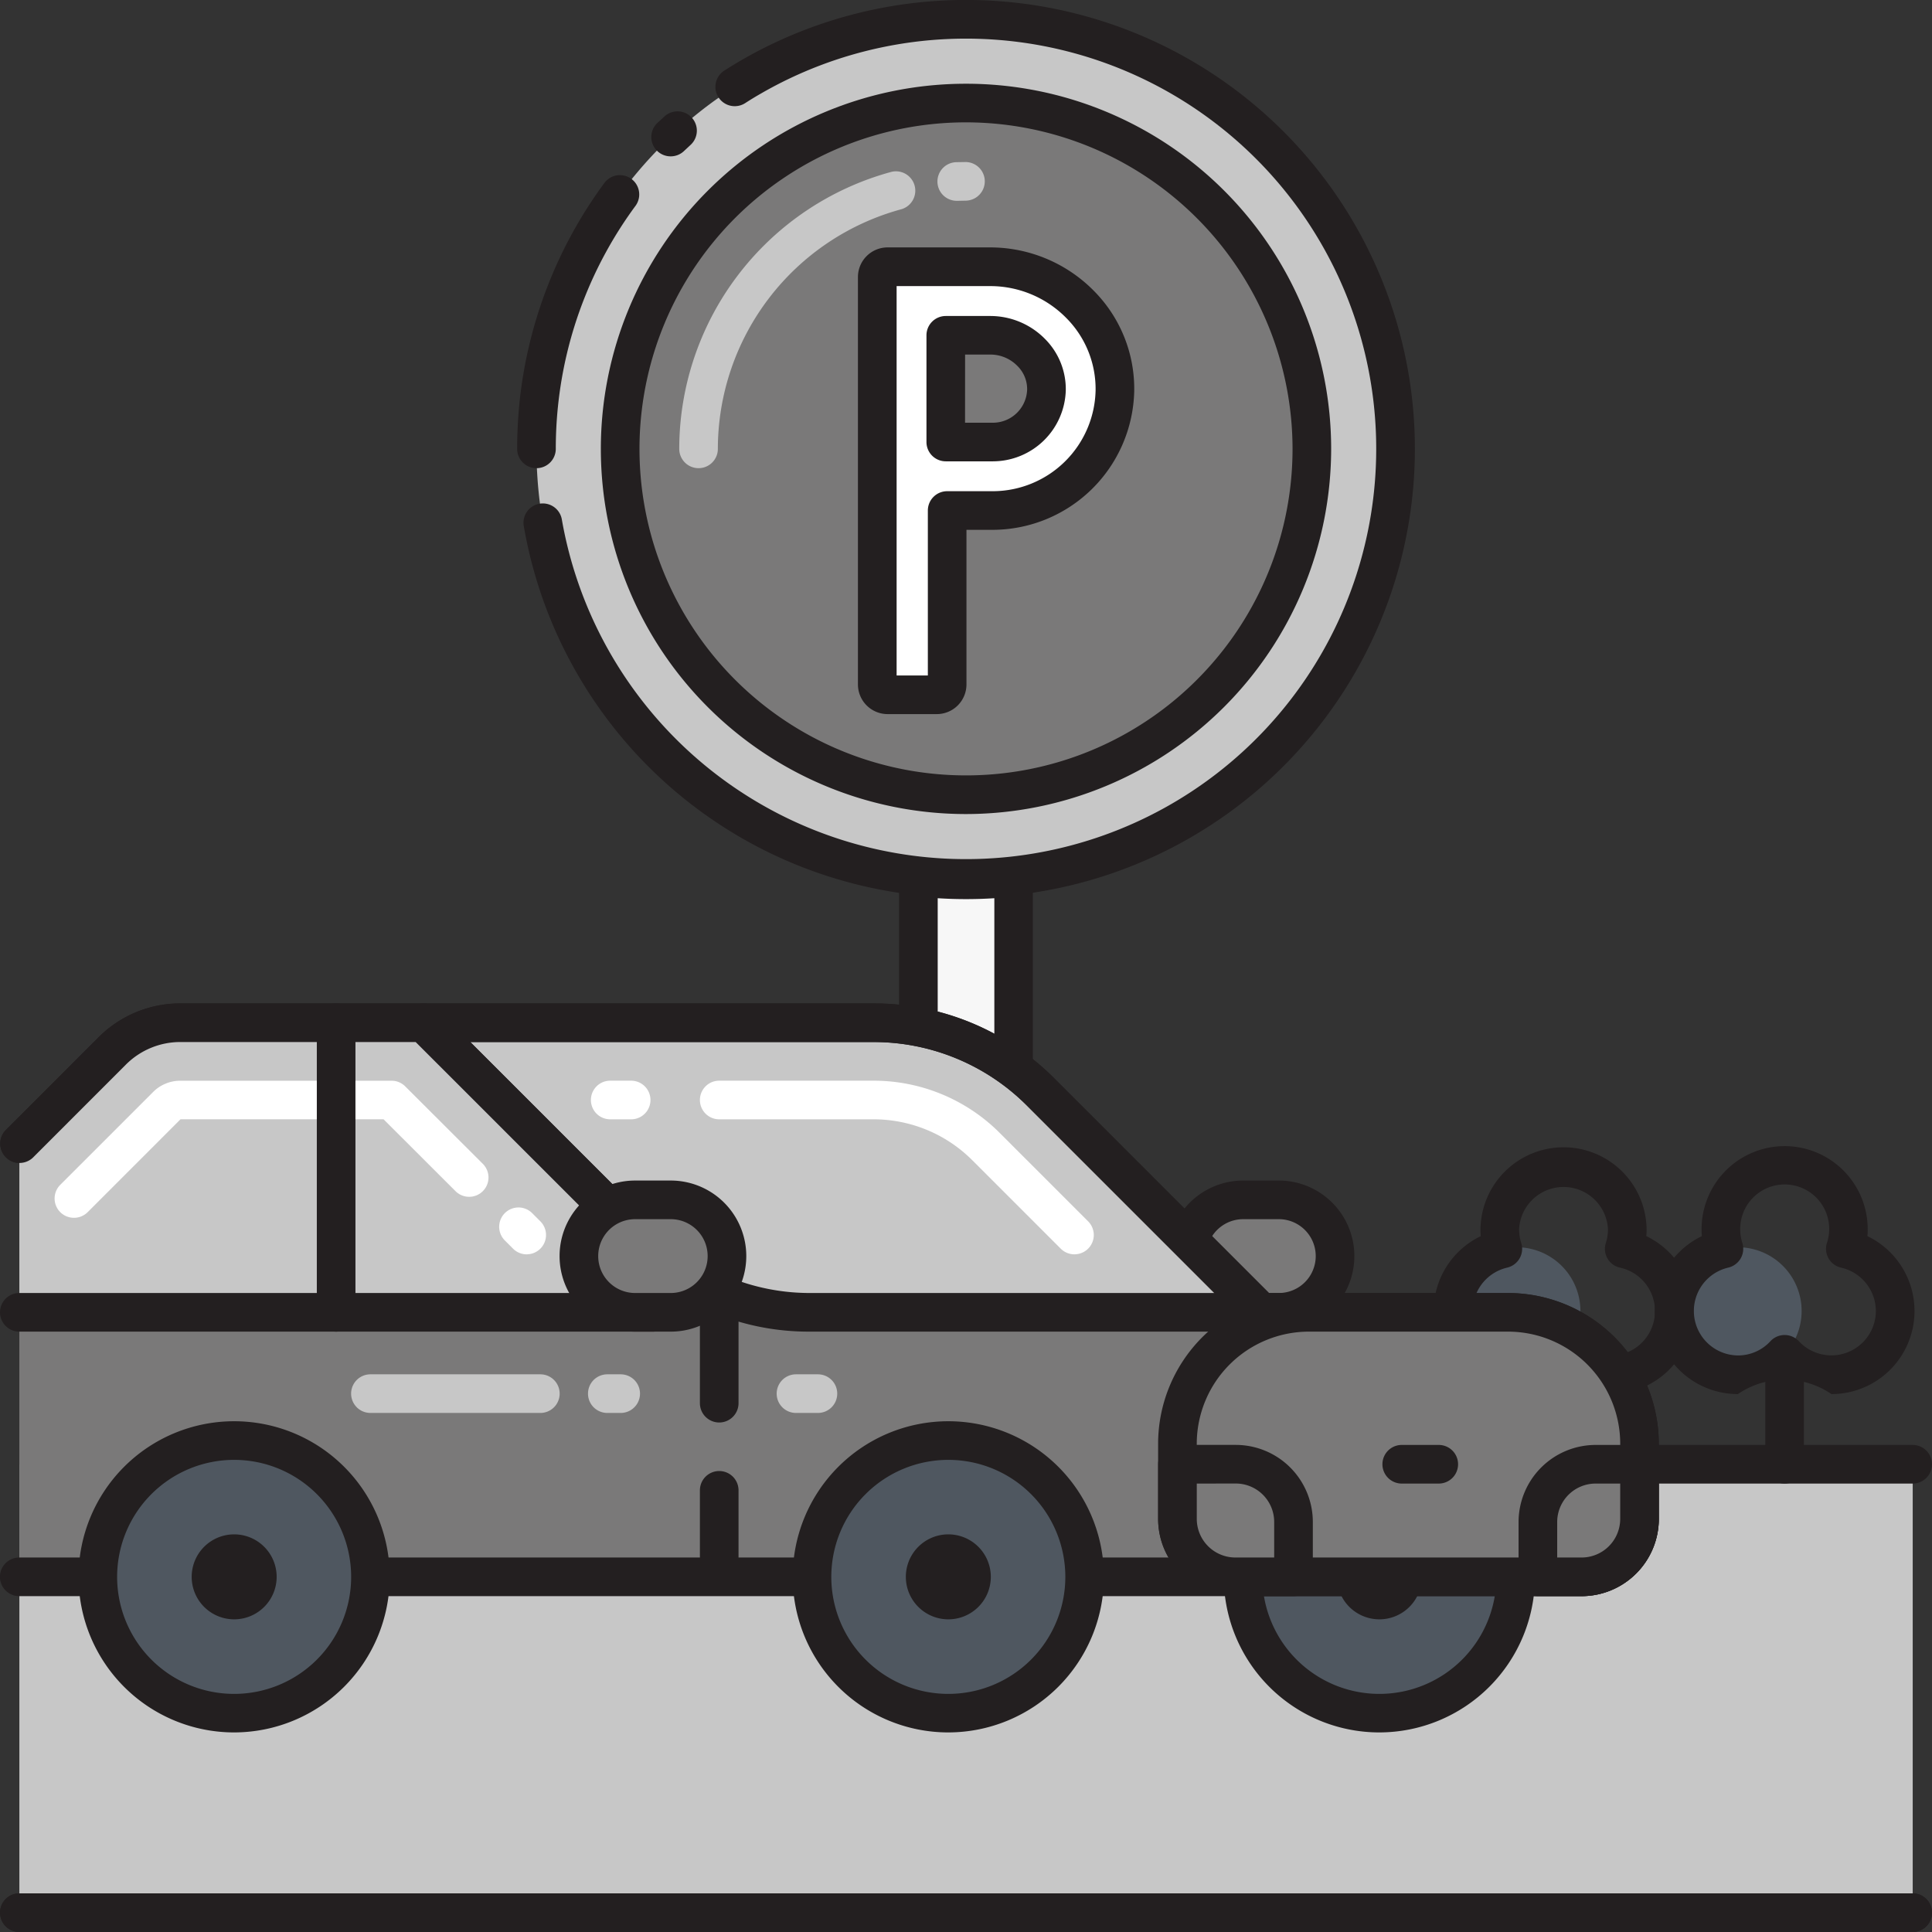 <svg xmlns="http://www.w3.org/2000/svg" width="117.23" height="117.229" viewBox="0 0 117.23 117.229"><rect x="0" y="0" width="117.23" height="117.229" fill="#333333" stroke="none"/><g transform="translate(-901.013 -3055.554)"><path d="M956.738,3108.774V3144.4h5.783v-35.629a25.715,25.715,0,0,1-5.783,0Z" fill="#f7f7f7"/><path d="M962.52,3145.574h-5.781a1.172,1.172,0,0,1-1.172-1.172v-35.628a1.171,1.171,0,0,1,1.3-1.164,24.61,24.61,0,0,0,5.517,0,1.171,1.171,0,0,1,1.3,1.164V3144.4A1.172,1.172,0,0,1,962.52,3145.574Zm-4.609-2.344h3.437v-33.174a27,27,0,0,1-3.437,0Z" fill="#231f20"/><path d="M985.693,3082.791a26.064,26.064,0,1,1-26.064-26.064A26.064,26.064,0,0,1,985.693,3082.791Z" fill="#c7c7c7"/><rect width="114.885" height="27.209" transform="translate(902.188 3144.403)" fill="#c7c7c7"/><path d="M1017.071,3145.574H918.756a1.172,1.172,0,1,1,0-2.344h98.315a1.172,1.172,0,1,1,0,2.344Z" fill="#231f20"/><path d="M1017.071,3172.783H902.188a1.172,1.172,0,1,1,0-2.344h114.883a1.172,1.172,0,1,1,0,2.344Z" fill="#231f20"/><path d="M1017.071,3172.783H902.186a1.172,1.172,0,1,1,0-2.344h114.885a1.172,1.172,0,1,1,0,2.344Z" fill="#231f20"/><path d="M1005.619,3131.328a3.869,3.869,0,1,1-3.025,3.775A3.881,3.881,0,0,1,1005.619,3131.328Z" fill="#4f5760"/><path d="M1012.142,3140.144a5.04,5.04,0,0,0-5.679,0,5.04,5.04,0,0,1-2.185-9.583c-.012-.139-.017-.28-.017-.422a5.04,5.04,0,0,1,10.08,0c0,.142,0,.283-.017.422a5.04,5.04,0,0,1-2.182,9.583Zm-2.84-3.584h0a1.172,1.172,0,0,1,.86.376,2.7,2.7,0,0,0,4.675-1.833,2.71,2.71,0,0,0-2.107-2.63,1.171,1.171,0,0,1-.859-1.509,2.7,2.7,0,1,0-5.266-.825,2.774,2.774,0,0,0,.129.833,1.173,1.173,0,0,1-.1.94,1.187,1.187,0,0,1-.764.561,2.7,2.7,0,0,0,.591,5.327,2.672,2.672,0,0,0,1.98-.866A1.171,1.171,0,0,1,1009.3,3136.56Z" fill="#231f20"/><path d="M1009.3,3145.574a1.171,1.171,0,0,1-1.171-1.172v-6.2a1.172,1.172,0,1,1,2.343,0v6.2A1.172,1.172,0,0,1,1009.3,3145.574Z" fill="#231f20"/><path d="M992.2,3131.328a3.868,3.868,0,1,1-3.026,3.775A3.852,3.852,0,0,1,992.2,3131.328Z" fill="#4f5760"/><path d="M998.724,3140.144a5.037,5.037,0,0,0-5.677,0,5.04,5.04,0,0,1-2.185-9.583c-.012-.139-.017-.28-.017-.422a5.041,5.041,0,0,1,10.081,0c0,.142-.005.283-.017.422a5.04,5.04,0,0,1-2.185,9.583Zm-2.837-3.584h0a1.172,1.172,0,0,1,.859.376,2.7,2.7,0,1,0,2.569-4.463,1.167,1.167,0,0,1-.862-1.5,2.774,2.774,0,0,0,.129-.833,2.7,2.7,0,0,0-5.393,0,2.774,2.774,0,0,0,.129.833,1.172,1.172,0,0,1-.1.94,1.187,1.187,0,0,1-.764.561,2.7,2.7,0,0,0,.59,5.327,2.669,2.669,0,0,0,1.98-.866A1.173,1.173,0,0,1,995.887,3136.56Z" fill="#231f20"/><path d="M995.887,3145.574a1.172,1.172,0,0,1-1.172-1.172v-6.2a1.172,1.172,0,1,1,2.344,0v6.2A1.172,1.172,0,0,1,995.887,3145.574Z" fill="#231f20"/><path d="M902.187,3151.234h94.794a3.514,3.514,0,0,0,3.514-3.515v-4.563a7.972,7.972,0,0,0-7.972-7.973H977.53l-13.357-13.357a14.4,14.4,0,0,0-10.178-4.216H911.966a5.866,5.866,0,0,0-4.145,1.717l-5.634,5.635Z" fill="#7a7979"/><path d="M978.61,3128.36h-2.16a3.411,3.411,0,1,0,0,6.823h2.16a3.411,3.411,0,1,0,0-6.823Z" fill="#7a7979"/><path d="M978.609,3136.355h-2.161a4.584,4.584,0,0,1,0-9.168h2.161a4.584,4.584,0,1,1,0,9.168Zm-2.161-6.824a2.24,2.24,0,0,0,0,4.48h2.161a2.24,2.24,0,1,0,0-4.48Z" fill="#231f20"/><path d="M992.98,3151.234a8.27,8.27,0,1,1-8.269-8.27A8.269,8.269,0,0,1,992.98,3151.234Z" fill="#4f5760"/><path d="M984.71,3160.674a9.441,9.441,0,1,1,9.441-9.441A9.453,9.453,0,0,1,984.71,3160.674Zm0-16.538a7.1,7.1,0,1,0,7.1,7.1A7.1,7.1,0,0,0,984.71,3144.136Z" fill="#231f20"/><path d="M977.53,3135.183l-13.357-13.357a14.4,14.4,0,0,0-10.178-4.216H926.719l13.456,13.456a14.059,14.059,0,0,0,9.941,4.117Z" fill="#c7c7c7"/><path d="M966.209,3131.665a1.179,1.179,0,0,1-.83-.342l-5.352-5.351a8.466,8.466,0,0,0-6.032-2.5h-9.341a1.172,1.172,0,1,1,0-2.344h9.341a10.816,10.816,0,0,1,7.693,3.183l5.351,5.352a1.172,1.172,0,0,1-.83,2Z" fill="#fff"/><path d="M939.31,3123.472h-1.27a1.172,1.172,0,1,1,0-2.344h1.27a1.172,1.172,0,1,1,0,2.344Z" fill="#fff"/><path d="M987.289,3151.234a2.578,2.578,0,1,1-2.578-2.578A2.578,2.578,0,0,1,987.289,3151.234Z" fill="#231f20"/><path d="M977.53,3136.355H950.115a15.135,15.135,0,0,1-10.769-4.458l-13.457-13.457a1.173,1.173,0,0,1,.83-2h27.276A15.474,15.474,0,0,1,965,3121l13.357,13.357a1.173,1.173,0,0,1-.83,2Zm-47.981-17.573L941,3130.237a12.967,12.967,0,0,0,9.111,3.774H974.7l-11.357-11.355a13.139,13.139,0,0,0-9.348-3.874Z" fill="#231f20"/><path d="M996.981,3152.405h-94.8a1.172,1.172,0,1,1,0-2.344h94.8a2.345,2.345,0,0,0,2.343-2.341v-4.563a6.81,6.81,0,0,0-6.8-6.8H977.53a1.178,1.178,0,0,1-.83-.342l-13.357-13.357a13.139,13.139,0,0,0-9.348-3.874H911.966a4.669,4.669,0,0,0-3.318,1.374l-5.632,5.635a1.174,1.174,0,0,1-1.66-1.66l5.634-5.635a7,7,0,0,1,4.976-2.058h42.029A15.474,15.474,0,0,1,965,3121l13.013,13.015h14.507a9.154,9.154,0,0,1,9.145,9.146v4.563A4.691,4.691,0,0,1,996.981,3152.405Z" fill="#231f20"/><path d="M991.306,3151.234H975.972a3.515,3.515,0,0,1-3.515-3.515v-4.563a7.973,7.973,0,0,1,7.973-7.973h12.093a7.972,7.972,0,0,1,7.972,7.973v4.563a3.514,3.514,0,0,1-3.514,3.515Z" fill="#7a7979"/><path d="M996.981,3152.405H975.972a4.691,4.691,0,0,1-4.687-4.685v-4.563a9.154,9.154,0,0,1,9.145-9.146h12.093a9.154,9.154,0,0,1,9.145,9.146v4.563A4.691,4.691,0,0,1,996.981,3152.405Zm-16.551-16.05a6.81,6.81,0,0,0-6.8,6.8v4.563a2.345,2.345,0,0,0,2.343,2.341h21.009a2.345,2.345,0,0,0,2.343-2.341v-4.563a6.81,6.81,0,0,0-6.8-6.8Z" fill="#231f20"/><path d="M966.825,3151.234a8.27,8.27,0,1,1-8.27-8.27A8.27,8.27,0,0,1,966.825,3151.234Z" fill="#4f5760"/><path d="M958.555,3160.674a9.441,9.441,0,1,1,9.441-9.441A9.453,9.453,0,0,1,958.555,3160.674Zm0-16.538a7.1,7.1,0,1,0,7.1,7.1A7.1,7.1,0,0,0,958.555,3144.136Z" fill="#231f20"/><path d="M961.134,3151.234a2.578,2.578,0,1,1-2.579-2.578A2.579,2.579,0,0,1,961.134,3151.234Z" fill="#231f20"/><path d="M988.314,3145.574h-2.246a1.172,1.172,0,1,1,0-2.344h2.246a1.172,1.172,0,0,1,0,2.344Z" fill="#231f20"/><path d="M976,3144.4h-3.539v3.316a3.515,3.515,0,0,0,3.515,3.515H979.5V3147.9A3.5,3.5,0,0,0,976,3144.4Z" fill="#7a7979"/><path d="M979.5,3152.405h-3.526a4.691,4.691,0,0,1-4.687-4.685V3144.4a1.172,1.172,0,0,1,1.172-1.172H976a4.68,4.68,0,0,1,4.673,4.673v3.33A1.172,1.172,0,0,1,979.5,3152.405Zm-5.869-6.831v2.146a2.345,2.345,0,0,0,2.343,2.341h2.354V3147.9a2.332,2.332,0,0,0-2.329-2.329Z" fill="#231f20"/><path d="M1000.495,3147.719V3144.4H997.83a3.5,3.5,0,0,0-3.5,3.5v3.331h2.652A3.514,3.514,0,0,0,1000.495,3147.719Z" fill="#7a7979"/><path d="M996.981,3152.405h-2.652a1.172,1.172,0,0,1-1.172-1.172v-3.33a4.68,4.68,0,0,1,4.673-4.673h2.666a1.172,1.172,0,0,1,1.172,1.172v3.318A4.691,4.691,0,0,1,996.981,3152.405Zm-1.48-2.344h1.48a2.345,2.345,0,0,0,2.343-2.341v-2.146H997.83a2.332,2.332,0,0,0-2.329,2.329Z" fill="#231f20"/><path d="M902.187,3135.183h38.444l-.3-3.965-13.612-13.608H911.966a5.866,5.866,0,0,0-4.145,1.717l-5.634,5.634" fill="#c7c7c7"/><path d="M905.5,3129.448a1.172,1.172,0,0,1-.831-2l5.635-5.635a2.331,2.331,0,0,1,1.658-.683h12.81a1.17,1.17,0,0,1,.828.342l4.709,4.7a1.172,1.172,0,1,1-1.655,1.66l-4.368-4.362H911.966l-5.632,5.634A1.179,1.179,0,0,1,905.5,3129.448Z" fill="#fff"/><path d="M932.974,3131.665a1.159,1.159,0,0,1-.827-.342l-.5-.5a1.172,1.172,0,1,1,1.655-1.66l.5.5a1.172,1.172,0,0,1-.828,2Z" fill="#fff"/><path d="M940.631,3136.355H902.186a1.172,1.172,0,1,1,0-2.344h37.18l-.171-2.27-12.961-12.959H911.966a4.669,4.669,0,0,0-3.318,1.374l-5.632,5.635a1.174,1.174,0,0,1-1.66-1.66l5.634-5.635a7,7,0,0,1,4.976-2.058h14.753a1.17,1.17,0,0,1,.828.342l13.613,13.608a1.185,1.185,0,0,1,.34.742l.3,3.965a1.174,1.174,0,0,1-1.169,1.26Z" fill="#231f20"/><path d="M944.654,3141.868a1.172,1.172,0,0,1-1.172-1.172v-5.513a1.172,1.172,0,1,1,2.344,0v5.513A1.172,1.172,0,0,1,944.654,3141.868Z" fill="#231f20"/><path d="M944.654,3151.2a1.172,1.172,0,0,1-1.172-1.172v-4.043a1.172,1.172,0,0,1,2.344,0v4.043A1.172,1.172,0,0,1,944.654,3151.2Z" fill="#231f20"/><path d="M941.711,3128.36h-2.16a3.411,3.411,0,1,0,0,6.823h2.16a3.411,3.411,0,1,0,0-6.823Z" fill="#7a7979"/><path d="M941.712,3136.355h-2.161a4.584,4.584,0,1,1,0-9.168h2.161a4.584,4.584,0,0,1,0,9.168Zm-2.161-6.824a2.24,2.24,0,1,0,0,4.48h2.161a2.24,2.24,0,0,0,0-4.48Z" fill="#231f20"/><path d="M921.409,3136.355a1.172,1.172,0,0,1-1.172-1.172V3117.61a1.172,1.172,0,1,1,2.344,0v17.573A1.172,1.172,0,0,1,921.409,3136.355Z" fill="#231f20"/><path d="M923.49,3151.234a8.269,8.269,0,1,1-8.269-8.27A8.269,8.269,0,0,1,923.49,3151.234Z" fill="#4f5760"/><path d="M915.22,3160.674a9.441,9.441,0,1,1,9.441-9.441A9.453,9.453,0,0,1,915.22,3160.674Zm0-16.538a7.1,7.1,0,1,0,7.1,7.1A7.1,7.1,0,0,0,915.22,3144.136Z" fill="#231f20"/><path d="M917.8,3151.234a2.578,2.578,0,1,1-2.578-2.578A2.578,2.578,0,0,1,917.8,3151.234Z" fill="#231f20"/><path d="M938.675,3141.289h-.811a1.172,1.172,0,0,1,0-2.344h.811a1.172,1.172,0,1,1,0,2.344Z" fill="#c7c7c7"/><path d="M933.8,3141.289h-10.31a1.172,1.172,0,0,1,0-2.344H933.8a1.172,1.172,0,1,1,0,2.344Z" fill="#c7c7c7"/><path d="M950.643,3141.289h-1.331a1.172,1.172,0,1,1,0-2.344h1.331a1.172,1.172,0,1,1,0,2.344Z" fill="#c7c7c7"/><path d="M980.614,3082.791a20.984,20.984,0,1,1-20.985-20.984A20.984,20.984,0,0,1,980.614,3082.791Z" fill="#7a7979"/><path d="M959.09,3067.739a1.172,1.172,0,0,1-.046-2.344l.586-.009a1.172,1.172,0,0,1,0,2.343l-.494.01Z" fill="#c7c7c7"/><path d="M943.4,3083.962a1.172,1.172,0,0,1-1.172-1.172,17.44,17.44,0,0,1,12.878-16.809,1.174,1.174,0,0,1,.611,2.266,15.088,15.088,0,0,0-11.146,14.543A1.171,1.171,0,0,1,943.4,3083.962Z" fill="#c7c7c7"/><path d="M959.63,3104.949a22.157,22.157,0,1,1,22.155-22.159A22.182,22.182,0,0,1,959.63,3104.949Zm0-41.971a19.813,19.813,0,1,0,19.812,19.812A19.833,19.833,0,0,0,959.63,3062.978Z" fill="#231f20"/><path d="M941.705,3065.041a1.172,1.172,0,0,1-.806-2.023l.435-.4a1.171,1.171,0,1,1,1.582,1.728l-.406.379A1.166,1.166,0,0,1,941.705,3065.041Z" fill="#231f20"/><path d="M933.565,3083.962a1.172,1.172,0,0,1-1.172-1.172c0-.937.049-1.867.139-2.783a27.148,27.148,0,0,1,5.171-13.374,1.172,1.172,0,0,1,1.885,1.392,24.772,24.772,0,0,0-4.722,12.219,25.171,25.171,0,0,0-.129,2.546A1.172,1.172,0,0,1,933.565,3083.962Z" fill="#231f20"/><path d="M959.63,3110.027A27.169,27.169,0,0,1,932.8,3087.5a1.172,1.172,0,1,1,2.309-.4,24.893,24.893,0,1,0,12.1-25.884c-.334.19-.659.388-.979.595a1.172,1.172,0,1,1-1.269-1.972c.354-.227.712-.445,1.079-.657a27.238,27.238,0,1,1,13.589,50.845Z" fill="#231f20"/><path d="M961.124,3071.742H954.87a.623.623,0,0,0-.623.623v24.724a.624.624,0,0,0,.623.624h2.99a.624.624,0,0,0,.623-.624v-10.558h2.788a7.4,7.4,0,0,0,7.393-7.25A7.511,7.511,0,0,0,961.124,3071.742Z" fill="#fff"/><path d="M957.86,3098.884h-2.989a1.8,1.8,0,0,1-1.8-1.794v-24.724a1.8,1.8,0,0,1,1.8-1.8h6.253a8.837,8.837,0,0,1,6.264,2.637,8.429,8.429,0,0,1,2.447,6.1,8.609,8.609,0,0,1-8.565,8.4h-1.614v9.387A1.8,1.8,0,0,1,957.86,3098.884Zm-2.442-2.344h1.895v-10.009a1.172,1.172,0,0,1,1.172-1.172h2.785a6.252,6.252,0,0,0,6.221-6.1,6.1,6.1,0,0,0-1.777-4.409,6.468,6.468,0,0,0-4.59-1.936h-5.706Z" fill="#231f20"/><path d="M958.4,3082.376V3075.9h2.722a3.465,3.465,0,0,1,2.459,1.041,3.131,3.131,0,0,1,.926,2.263,3.254,3.254,0,0,1-3.239,3.175Z" fill="#7a7979"/><path d="M961.27,3083.547H958.4a1.172,1.172,0,0,1-1.171-1.172V3075.9a1.172,1.172,0,0,1,1.171-1.172h2.723a4.655,4.655,0,0,1,3.3,1.394,4.31,4.31,0,0,1,1.26,3.1A4.435,4.435,0,0,1,961.27,3083.547Zm-1.7-2.343h1.7a2.079,2.079,0,0,0,2.068-2.024,1.974,1.974,0,0,0-.591-1.421,2.287,2.287,0,0,0-1.623-.691h-1.551Z" fill="#231f20"/></g></svg>